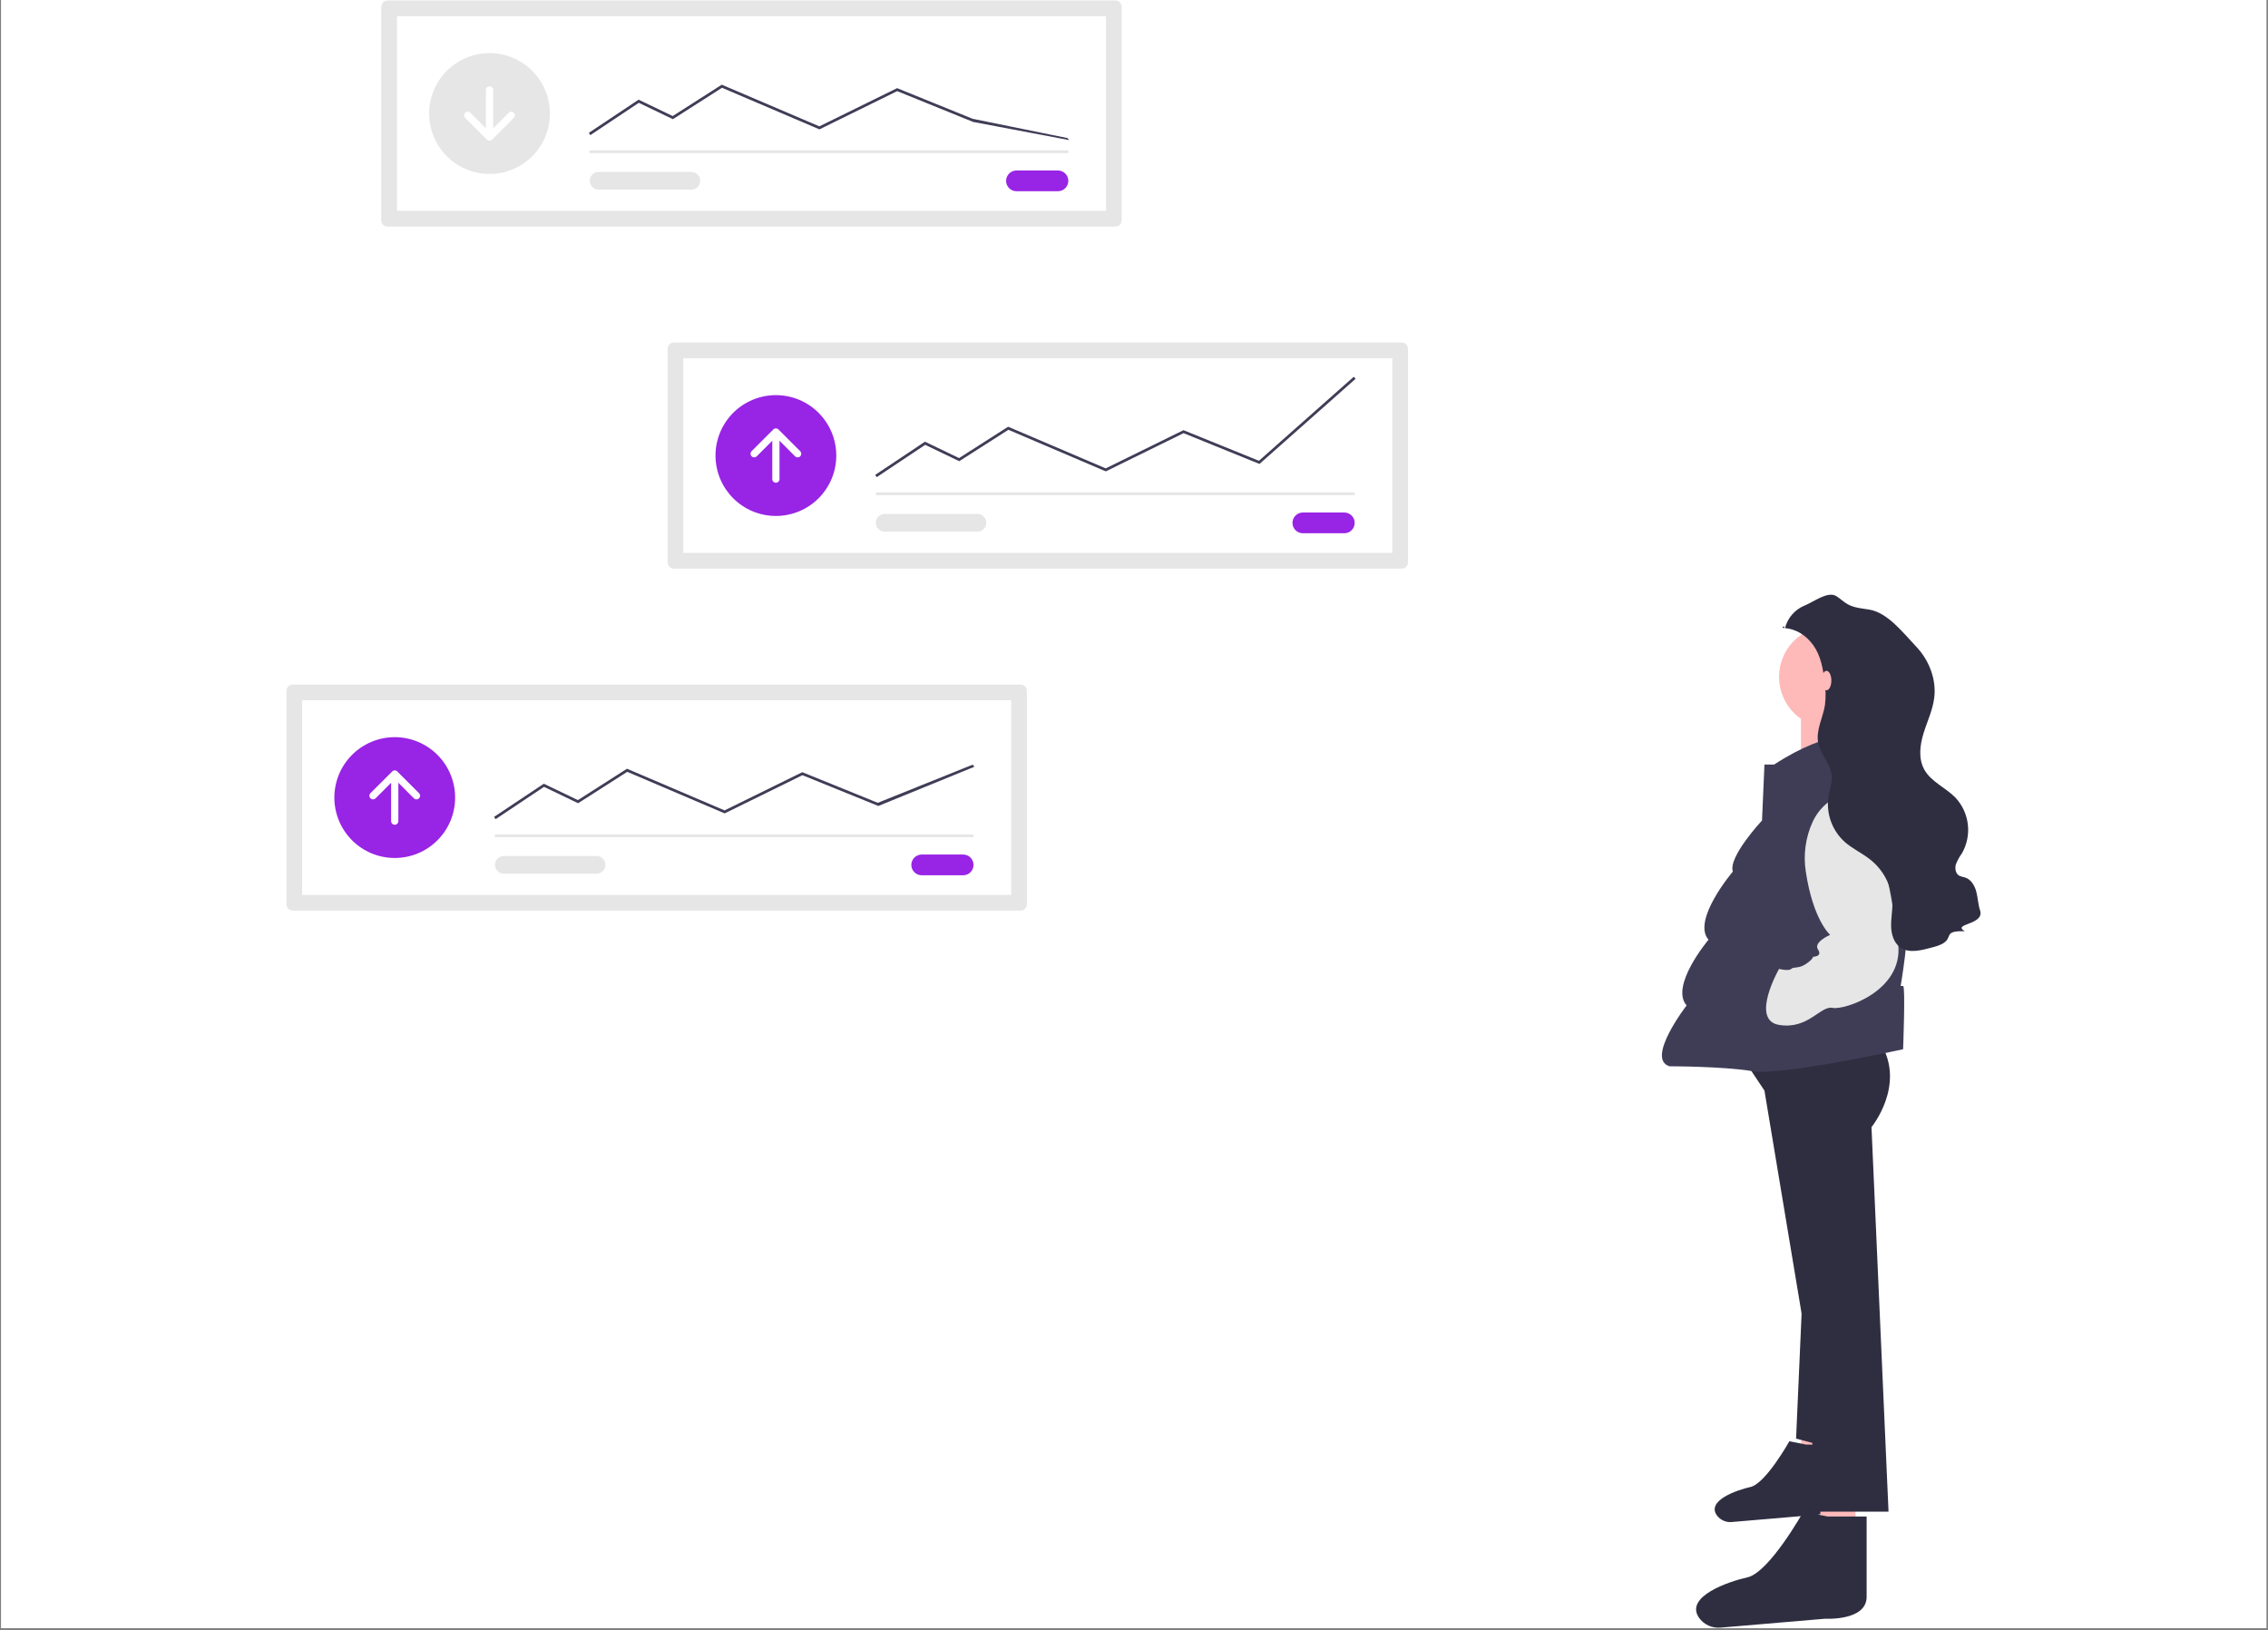 <?xml version="1.0" encoding="UTF-8"?>
<svg xmlns="http://www.w3.org/2000/svg" xmlns:xlink="http://www.w3.org/1999/xlink" width="770.88pt" height="554.25pt" viewBox="0 0 770.88 554.25" version="1.2">
<rect x="0" y="0" width="770.88" height="554.25" fill="#808080" stroke="none"/>
<defs>
<clipPath id="clip1">
  <path d="M 0.461 0 L 770.301 0 L 770.301 553.5 L 0.461 553.5 Z M 0.461 0 "/>
</clipPath>
<clipPath id="clip2">
  <path d="M 576 513 L 635 513 L 635 553.5 L 576 553.5 Z M 576 513 "/>
</clipPath>
<clipPath id="clip3">
  <path d="M 605 202 L 673.176 202 L 673.176 324 L 605 324 Z M 605 202 "/>
</clipPath>
<clipPath id="clip4">
  <path d="M 97.371 232 L 350 232 L 350 310 L 97.371 310 Z M 97.371 232 "/>
</clipPath>
</defs>
<g id="surface1">
<g clip-path="url(#clip1)" clip-rule="nonzero">
<path style=" stroke:none;fill-rule:nonzero;fill:rgb(100%,100%,100%);fill-opacity:1;" d="M 0.461 0 L 770.418 0 L 770.418 1675.484 L 0.461 1675.484 Z M 0.461 0 "/>
<path style=" stroke:none;fill-rule:nonzero;fill:rgb(100%,100%,100%);fill-opacity:1;" d="M 0.461 0 L 770.418 0 L 770.418 553.5 L 0.461 553.5 Z M 0.461 0 "/>
<path style=" stroke:none;fill-rule:nonzero;fill:rgb(100%,100%,100%);fill-opacity:1;" d="M 0.461 0 L 770.418 0 L 770.418 553.5 L 0.461 553.5 Z M 0.461 0 "/>
</g>
<path style=" stroke:none;fill-rule:nonzero;fill:rgb(99.609%,72.549%,72.549%);fill-opacity:1;" d="M 612.234 486.48 L 612.234 496.852 L 620.875 497.43 L 620.297 485.332 Z M 612.234 486.48 "/>
<path style=" stroke:none;fill-rule:nonzero;fill:rgb(18.43%,18.039%,25.49%);fill-opacity:1;" d="M 613.961 491.09 L 608.203 489.938 C 608.203 489.938 600.145 504.344 594.961 505.496 C 590.426 506.504 579.719 510.16 583.672 515.301 C 584.273 516.055 585.02 516.613 585.906 516.984 C 586.793 517.355 587.715 517.492 588.672 517.395 L 613.387 515.289 C 613.387 515.289 623.176 515.863 623.176 510.102 L 623.176 491.09 Z M 613.961 491.09 "/>
<path style=" stroke:none;fill-rule:nonzero;fill:rgb(18.43%,18.039%,25.49%);fill-opacity:1;" d="M 612.957 432.797 L 610.477 489.051 L 626.188 493.188 Z M 612.957 432.797 "/>
<path style=" stroke:none;fill-rule:nonzero;fill:rgb(99.609%,72.549%,72.549%);fill-opacity:1;" d="M 618.742 508.906 L 618.742 523.801 L 631.148 524.629 L 630.32 507.254 Z M 618.742 508.906 "/>
<path style=" stroke:none;fill-rule:nonzero;fill:rgb(18.43%,18.039%,25.49%);fill-opacity:1;" d="M 593.113 360.82 L 599.727 370.746 L 614.609 460.098 L 617.09 513.875 L 641.898 513.875 L 636.109 383.16 C 636.109 383.16 647.684 369.098 639.418 355.031 Z M 593.113 360.82 "/>
<g clip-path="url(#clip2)" clip-rule="nonzero">
<path style=" stroke:none;fill-rule:nonzero;fill:rgb(18.43%,18.039%,25.49%);fill-opacity:1;" d="M 621.223 515.527 L 612.957 513.871 C 612.957 513.871 601.379 534.555 593.938 536.207 C 587.559 537.625 572.676 542.691 577.406 549.84 C 577.82 550.438 578.301 550.969 578.855 551.434 C 579.41 551.902 580.02 552.285 580.676 552.59 C 581.332 552.895 582.02 553.105 582.734 553.227 C 583.449 553.344 584.168 553.367 584.887 553.297 L 620.402 550.273 C 620.402 550.273 634.457 551.098 634.457 542.828 L 634.457 515.527 Z M 621.223 515.527 "/>
</g>
<path style=" stroke:none;fill-rule:nonzero;fill:rgb(99.609%,72.549%,72.549%);fill-opacity:1;" d="M 639.414 230.105 C 639.414 230.676 639.387 231.242 639.332 231.809 C 639.277 232.375 639.191 232.938 639.082 233.496 C 638.973 234.055 638.832 234.605 638.668 235.148 C 638.504 235.695 638.312 236.23 638.094 236.754 C 637.875 237.281 637.633 237.793 637.367 238.297 C 637.098 238.797 636.805 239.285 636.488 239.758 C 636.172 240.23 635.836 240.688 635.473 241.129 C 635.113 241.566 634.73 241.988 634.328 242.391 C 633.93 242.793 633.508 243.176 633.066 243.535 C 632.629 243.898 632.172 244.234 631.699 244.551 C 631.227 244.867 630.738 245.16 630.238 245.43 C 629.734 245.695 629.223 245.938 628.695 246.156 C 628.172 246.375 627.637 246.566 627.094 246.73 C 626.547 246.898 625.996 247.035 625.438 247.145 C 624.883 247.258 624.32 247.34 623.754 247.395 C 623.188 247.453 622.621 247.48 622.051 247.48 C 621.484 247.48 620.914 247.453 620.352 247.395 C 619.785 247.34 619.223 247.258 618.664 247.145 C 618.105 247.035 617.555 246.898 617.012 246.73 C 616.469 246.566 615.934 246.375 615.406 246.156 C 614.883 245.938 614.367 245.695 613.867 245.43 C 613.363 245.16 612.879 244.867 612.406 244.551 C 611.934 244.234 611.477 243.898 611.035 243.535 C 610.598 243.176 610.176 242.793 609.773 242.391 C 609.371 241.988 608.992 241.566 608.629 241.129 C 608.27 240.688 607.93 240.23 607.613 239.758 C 607.297 239.285 607.008 238.797 606.738 238.297 C 606.469 237.793 606.227 237.281 606.012 236.754 C 605.793 236.23 605.602 235.695 605.438 235.148 C 605.27 234.605 605.133 234.055 605.023 233.496 C 604.91 232.938 604.828 232.375 604.773 231.809 C 604.715 231.242 604.688 230.676 604.688 230.105 C 604.688 229.535 604.715 228.969 604.773 228.402 C 604.828 227.836 604.91 227.273 605.023 226.715 C 605.133 226.16 605.27 225.605 605.438 225.062 C 605.602 224.52 605.793 223.984 606.012 223.457 C 606.227 222.93 606.469 222.418 606.738 221.918 C 607.008 221.414 607.297 220.926 607.613 220.453 C 607.93 219.98 608.27 219.523 608.629 219.086 C 608.992 218.645 609.371 218.223 609.773 217.82 C 610.176 217.418 610.598 217.035 611.035 216.676 C 611.477 216.316 611.934 215.977 612.406 215.66 C 612.879 215.344 613.363 215.051 613.867 214.785 C 614.367 214.516 614.883 214.273 615.406 214.055 C 615.934 213.836 616.469 213.645 617.012 213.48 C 617.555 213.316 618.105 213.176 618.664 213.066 C 619.223 212.957 619.785 212.871 620.352 212.816 C 620.914 212.762 621.484 212.73 622.051 212.73 C 622.621 212.73 623.188 212.762 623.754 212.816 C 624.32 212.871 624.883 212.957 625.438 213.066 C 625.996 213.176 626.547 213.316 627.094 213.48 C 627.637 213.645 628.172 213.836 628.695 214.055 C 629.223 214.273 629.734 214.516 630.238 214.785 C 630.738 215.051 631.227 215.344 631.699 215.66 C 632.172 215.977 632.629 216.316 633.066 216.676 C 633.508 217.035 633.93 217.418 634.328 217.82 C 634.73 218.223 635.113 218.645 635.473 219.086 C 635.836 219.523 636.172 219.98 636.488 220.453 C 636.805 220.926 637.098 221.414 637.363 221.918 C 637.633 222.418 637.875 222.93 638.094 223.457 C 638.312 223.984 638.504 224.52 638.668 225.062 C 638.832 225.605 638.973 226.16 639.082 226.715 C 639.191 227.273 639.277 227.836 639.332 228.402 C 639.387 228.969 639.414 229.535 639.414 230.105 Z M 639.414 230.105 "/>
<path style=" stroke:none;fill-rule:nonzero;fill:rgb(99.609%,72.549%,72.549%);fill-opacity:1;" d="M 612.129 239.203 L 612.129 264.027 C 612.129 264.852 631.148 262.371 631.148 262.371 C 631.148 262.371 631.973 239.207 631.973 236.723 Z M 612.129 239.203 "/>
<path style=" stroke:none;fill-rule:nonzero;fill:rgb(24.709%,23.92%,33.73%);fill-opacity:1;" d="M 632.801 249.961 C 632.801 249.961 622.051 247.48 603.035 259.891 L 599.727 259.891 L 598.898 278.918 C 598.898 278.918 587.324 291.328 588.98 296.289 C 588.98 296.289 574.922 312.836 580.711 319.453 C 580.711 319.453 567.48 335.172 573.27 341.793 C 573.27 341.793 559.211 359.992 567.48 362.477 C 567.48 362.477 585.672 362.477 595.594 364.129 C 605.516 365.785 646.855 356.684 646.855 356.684 C 646.855 356.684 647.684 335.176 646.855 335.176 L 646.031 335.176 C 646.031 335.176 649.336 315.32 647.684 314.492 C 647.684 314.492 648.512 292.152 646.031 291.328 Z M 632.801 249.961 "/>
<path style=" stroke:none;fill-rule:nonzero;fill:rgb(90.199%,90.199%,90.199%);fill-opacity:1;" d="M 630.145 269.012 C 628.629 269.219 627.164 269.609 625.746 270.188 C 624.328 270.766 623.004 271.508 621.773 272.422 C 620.543 273.332 619.449 274.383 618.484 275.57 C 617.52 276.762 616.719 278.051 616.078 279.441 C 614.883 282.078 614.09 284.828 613.699 287.699 C 613.309 290.566 613.336 293.43 613.781 296.289 C 616.262 312.836 622.051 317.797 622.051 317.797 C 622.051 317.797 616.262 320.277 617.918 322.762 C 619.57 325.242 616.262 325.242 616.262 325.242 C 616.262 325.242 616.262 326.07 613.781 327.727 C 611.301 329.379 609.648 328.551 608.82 329.379 C 607.992 330.207 604.688 329.379 604.688 329.379 C 604.688 329.379 594.766 346.754 604.688 348.41 C 614.609 350.062 618.742 341.789 622.875 342.617 C 627.012 343.445 646.855 336.824 645.199 321.105 C 643.547 305.387 636.105 268.16 630.316 268.988 Z M 630.145 269.012 "/>
<g clip-path="url(#clip3)" clip-rule="nonzero">
<path style=" stroke:none;fill-rule:nonzero;fill:rgb(18.43%,18.039%,25.49%);fill-opacity:1;" d="M 606.711 213.551 C 606.922 212.699 607.23 211.879 607.637 211.098 C 608.039 210.316 608.527 209.594 609.102 208.926 C 609.676 208.258 610.32 207.668 611.035 207.152 C 611.746 206.637 612.508 206.211 613.324 205.875 C 616.574 204.566 621.277 200.797 624.23 202.691 C 625.547 203.539 626.68 204.664 628.047 205.426 C 630.262 206.652 632.879 206.824 635.375 207.234 C 641.652 208.266 646.914 215.195 651.301 219.809 C 655.688 224.422 658.223 230.926 657.434 237.242 C 656.914 241.41 655.039 245.27 653.801 249.281 C 652.562 253.293 652.008 257.852 654.016 261.535 C 656.316 265.766 661.293 267.707 664.652 271.156 C 665.234 271.777 665.762 272.445 666.234 273.148 C 666.711 273.855 667.125 274.598 667.484 275.371 C 667.84 276.141 668.133 276.938 668.363 277.758 C 668.594 278.578 668.758 279.41 668.859 280.254 C 668.957 281.102 668.988 281.949 668.949 282.801 C 668.914 283.648 668.812 284.492 668.641 285.328 C 668.469 286.16 668.234 286.977 667.938 287.773 C 667.637 288.57 667.273 289.336 666.852 290.078 C 665.988 291.258 665.297 292.535 664.77 293.902 C 664.383 295.305 664.727 297.07 666.02 297.742 C 666.613 297.977 667.219 298.148 667.844 298.27 C 669.914 298.891 671.176 301.02 671.73 303.113 C 672.281 305.207 672.332 307.418 673.012 309.473 C 674.672 314.492 663.246 313.953 667.844 316.559 C 658.762 316.316 665.922 319.664 657.133 321.969 C 653.355 322.957 648.992 324.316 645.832 322.02 C 643.668 320.445 642.844 317.57 642.781 314.895 C 642.719 312.223 643.273 309.555 643.219 306.879 C 643.152 305.426 642.93 304 642.551 302.602 C 642.172 301.199 641.645 299.855 640.973 298.57 C 640.297 297.285 639.492 296.09 638.555 294.98 C 637.617 293.871 636.574 292.879 635.418 292 C 632.711 289.902 629.527 288.449 626.969 286.172 C 625.883 285.184 624.934 284.074 624.129 282.844 C 623.324 281.613 622.684 280.301 622.211 278.91 C 621.738 277.516 621.445 276.086 621.336 274.621 C 621.227 273.152 621.301 271.695 621.559 270.25 C 621.957 268.172 622.742 266.129 622.625 264.016 C 622.391 259.848 618.766 256.586 617.988 252.484 C 617.168 248.176 619.621 243.977 620.301 239.648 C 620.617 236.996 620.57 234.355 620.16 231.719 C 619.648 227.363 618.875 222.848 616.293 219.301 C 613.867 215.969 610.508 213.758 606.391 213.512 C 605.066 213.434 606.922 212.297 606.391 213.512 "/>
</g>
<path style=" stroke:none;fill-rule:nonzero;fill:rgb(99.609%,72.549%,72.549%);fill-opacity:1;" d="M 622.465 231.348 C 622.465 231.785 622.422 232.207 622.34 232.613 C 622.254 233.02 622.137 233.375 621.98 233.688 C 621.824 233.996 621.648 234.238 621.445 234.406 C 621.242 234.574 621.031 234.656 620.812 234.656 C 620.594 234.656 620.383 234.574 620.18 234.406 C 619.977 234.238 619.797 233.996 619.641 233.688 C 619.488 233.375 619.367 233.02 619.285 232.613 C 619.199 232.207 619.156 231.785 619.156 231.348 C 619.156 230.906 619.199 230.484 619.285 230.082 C 619.367 229.676 619.488 229.316 619.641 229.008 C 619.797 228.695 619.977 228.457 620.18 228.289 C 620.383 228.121 620.594 228.039 620.812 228.039 C 621.031 228.039 621.242 228.121 621.445 228.289 C 621.648 228.457 621.824 228.695 621.98 229.008 C 622.137 229.316 622.254 229.676 622.34 230.082 C 622.422 230.484 622.465 230.906 622.465 231.348 Z M 622.465 231.348 "/>
<path style=" stroke:none;fill-rule:nonzero;fill:rgb(90.199%,90.199%,90.199%);fill-opacity:1;" d="M 131.715 0.164 C 131.43 0.164 131.16 0.219 130.898 0.328 C 130.641 0.434 130.41 0.59 130.211 0.789 C 130.012 0.988 129.855 1.219 129.75 1.477 C 129.641 1.738 129.586 2.012 129.586 2.293 L 129.586 74.891 C 129.586 75.172 129.641 75.445 129.75 75.703 C 129.855 75.965 130.012 76.195 130.211 76.395 C 130.41 76.594 130.641 76.746 130.898 76.855 C 131.16 76.965 131.43 77.02 131.715 77.02 L 379.117 77.02 C 379.402 77.02 379.672 76.965 379.934 76.855 C 380.191 76.746 380.422 76.594 380.621 76.395 C 380.82 76.195 380.977 75.965 381.082 75.703 C 381.191 75.445 381.246 75.172 381.246 74.891 L 381.246 2.293 C 381.246 2.012 381.191 1.738 381.082 1.477 C 380.977 1.219 380.82 0.988 380.621 0.789 C 380.422 0.59 380.191 0.434 379.934 0.328 C 379.672 0.219 379.402 0.164 379.117 0.164 Z M 131.715 0.164 "/>
<path style=" stroke:none;fill-rule:nonzero;fill:rgb(100%,100%,100%);fill-opacity:1;" d="M 134.918 71.684 L 375.914 71.684 L 375.914 5.496 L 134.918 5.496 Z M 134.918 71.684 "/>
<path style=" stroke:none;fill-rule:nonzero;fill:rgb(59.61%,14.119%,89.799%);fill-opacity:1;" d="M 345.496 57.953 C 345.027 57.953 344.578 58.043 344.145 58.223 C 343.715 58.402 343.332 58.656 343.004 58.988 C 342.672 59.316 342.418 59.699 342.238 60.129 C 342.059 60.562 341.969 61.012 341.969 61.48 C 341.969 61.949 342.059 62.398 342.238 62.828 C 342.418 63.262 342.672 63.641 343.004 63.973 C 343.332 64.305 343.715 64.559 344.145 64.738 C 344.578 64.918 345.027 65.004 345.496 65.004 L 359.59 65.004 C 360.059 65.004 360.508 64.918 360.938 64.738 C 361.371 64.559 361.75 64.305 362.082 63.973 C 362.41 63.641 362.668 63.262 362.844 62.828 C 363.023 62.398 363.113 61.949 363.113 61.48 C 363.113 61.012 363.023 60.562 362.844 60.129 C 362.668 59.699 362.41 59.316 362.082 58.988 C 361.75 58.656 361.371 58.402 360.938 58.223 C 360.508 58.043 360.059 57.953 359.59 57.953 Z M 345.496 57.953 "/>
<path style=" stroke:none;fill-rule:nonzero;fill:rgb(90.199%,90.199%,90.199%);fill-opacity:1;" d="M 200.398 51.113 L 363.113 51.113 L 363.113 52.043 L 200.398 52.043 Z M 200.398 51.113 "/>
<path style=" stroke:none;fill-rule:nonzero;fill:rgb(90.199%,90.199%,90.199%);fill-opacity:1;" d="M 186.914 38.59 C 186.914 39.266 186.879 39.934 186.812 40.605 C 186.746 41.273 186.648 41.938 186.52 42.598 C 186.387 43.258 186.223 43.91 186.027 44.555 C 185.832 45.195 185.605 45.828 185.352 46.449 C 185.094 47.07 184.805 47.68 184.488 48.273 C 184.172 48.867 183.828 49.441 183.453 50 C 183.078 50.559 182.68 51.102 182.254 51.621 C 181.828 52.141 181.375 52.637 180.902 53.113 C 180.426 53.59 179.93 54.039 179.406 54.465 C 178.887 54.895 178.348 55.293 177.789 55.668 C 177.23 56.039 176.656 56.387 176.062 56.703 C 175.469 57.02 174.863 57.309 174.242 57.566 C 173.621 57.82 172.988 58.047 172.344 58.242 C 171.703 58.438 171.051 58.602 170.391 58.734 C 169.73 58.863 169.066 58.965 168.398 59.027 C 167.73 59.094 167.059 59.129 166.387 59.129 C 165.715 59.129 165.043 59.094 164.375 59.027 C 163.707 58.965 163.043 58.863 162.383 58.734 C 161.723 58.602 161.074 58.438 160.43 58.242 C 159.785 58.047 159.152 57.82 158.531 57.566 C 157.914 57.309 157.305 57.02 156.711 56.703 C 156.121 56.387 155.543 56.039 154.984 55.668 C 154.426 55.293 153.887 54.895 153.367 54.465 C 152.848 54.039 152.352 53.59 151.875 53.113 C 151.398 52.637 150.949 52.141 150.523 51.621 C 150.094 51.102 149.695 50.559 149.32 50 C 148.949 49.441 148.602 48.867 148.285 48.273 C 147.969 47.68 147.684 47.07 147.426 46.449 C 147.168 45.828 146.941 45.195 146.746 44.555 C 146.551 43.91 146.387 43.258 146.258 42.598 C 146.125 41.938 146.027 41.273 145.961 40.605 C 145.895 39.934 145.863 39.266 145.863 38.59 C 145.863 37.918 145.895 37.246 145.961 36.578 C 146.027 35.91 146.125 35.246 146.258 34.586 C 146.387 33.926 146.551 33.273 146.746 32.629 C 146.941 31.988 147.168 31.355 147.426 30.734 C 147.684 30.109 147.969 29.504 148.285 28.91 C 148.602 28.316 148.949 27.742 149.32 27.184 C 149.695 26.621 150.094 26.082 150.523 25.562 C 150.949 25.043 151.398 24.547 151.875 24.07 C 152.352 23.594 152.848 23.145 153.367 22.719 C 153.887 22.289 154.426 21.891 154.984 21.516 C 155.543 21.145 156.121 20.797 156.711 20.48 C 157.305 20.164 157.914 19.875 158.531 19.617 C 159.152 19.359 159.785 19.137 160.43 18.941 C 161.074 18.746 161.723 18.582 162.383 18.449 C 163.043 18.32 163.707 18.219 164.375 18.152 C 165.043 18.09 165.715 18.055 166.387 18.055 C 167.059 18.055 167.73 18.09 168.398 18.152 C 169.066 18.219 169.73 18.32 170.391 18.449 C 171.051 18.582 171.703 18.746 172.344 18.941 C 172.988 19.137 173.621 19.359 174.242 19.617 C 174.863 19.875 175.469 20.164 176.062 20.48 C 176.656 20.797 177.23 21.145 177.789 21.516 C 178.348 21.891 178.887 22.289 179.406 22.719 C 179.93 23.145 180.426 23.594 180.902 24.07 C 181.375 24.547 181.828 25.043 182.254 25.562 C 182.68 26.082 183.078 26.621 183.453 27.184 C 183.828 27.742 184.172 28.316 184.488 28.91 C 184.805 29.504 185.094 30.109 185.352 30.734 C 185.605 31.355 185.832 31.988 186.027 32.629 C 186.223 33.273 186.387 33.926 186.52 34.586 C 186.648 35.246 186.746 35.91 186.812 36.578 C 186.879 37.246 186.914 37.918 186.914 38.59 Z M 186.914 38.59 "/>
<path style=" stroke:none;fill-rule:nonzero;fill:rgb(24.709%,23.92%,33.73%);fill-opacity:1;" d="M 200.66 45.934 L 200.145 45.164 L 217.055 33.883 L 228.648 39.453 L 245.324 28.793 L 245.551 28.887 L 278.5 42.953 L 304.918 29.965 L 330.574 40.375 L 362.809 46.93 L 363.422 47.625 L 330.758 41.449 L 304.953 30.98 L 278.527 43.973 L 245.41 29.836 L 228.711 40.512 L 217.125 34.949 Z M 200.66 45.934 "/>
<path style=" stroke:none;fill-rule:nonzero;fill:rgb(90.199%,90.199%,90.199%);fill-opacity:1;" d="M 203.414 58.441 C 203.02 58.445 202.637 58.527 202.273 58.684 C 201.91 58.84 201.59 59.059 201.312 59.34 C 201.035 59.621 200.824 59.945 200.672 60.312 C 200.523 60.68 200.449 61.059 200.449 61.453 C 200.449 61.852 200.523 62.23 200.672 62.598 C 200.824 62.965 201.035 63.289 201.312 63.57 C 201.59 63.852 201.91 64.07 202.273 64.227 C 202.637 64.383 203.02 64.465 203.414 64.469 L 234.938 64.469 C 235.336 64.477 235.723 64.406 236.094 64.258 C 236.465 64.113 236.793 63.898 237.082 63.621 C 237.367 63.344 237.59 63.02 237.75 62.652 C 237.91 62.285 237.992 61.902 237.996 61.504 C 238.004 61.102 237.934 60.719 237.785 60.348 C 237.641 59.973 237.426 59.645 237.148 59.355 C 236.871 59.07 236.547 58.848 236.184 58.688 C 235.816 58.527 235.434 58.445 235.031 58.441 C 235 58.441 234.969 58.441 234.938 58.441 Z M 203.414 58.441 "/>
<path style=" stroke:none;fill-rule:nonzero;fill:rgb(100%,100%,100%);fill-opacity:1;" d="M 174.645 38.336 C 174.527 38.223 174.395 38.133 174.246 38.07 C 174.094 38.008 173.938 37.977 173.773 37.977 C 173.609 37.977 173.453 38.008 173.301 38.07 C 173.152 38.133 173.02 38.223 172.902 38.336 L 167.617 43.625 L 167.617 30.586 C 167.617 30.422 167.586 30.266 167.523 30.113 C 167.461 29.965 167.375 29.832 167.258 29.715 C 167.145 29.602 167.008 29.512 166.859 29.449 C 166.707 29.387 166.551 29.355 166.387 29.355 C 166.223 29.355 166.066 29.387 165.918 29.449 C 165.766 29.512 165.633 29.602 165.516 29.715 C 165.402 29.832 165.312 29.965 165.25 30.113 C 165.188 30.266 165.156 30.422 165.156 30.586 L 165.156 43.625 L 159.871 38.336 C 159.758 38.219 159.625 38.133 159.473 38.07 C 159.324 38.004 159.164 37.973 159 37.973 C 158.84 37.973 158.68 38.004 158.531 38.066 C 158.379 38.129 158.246 38.219 158.129 38.336 C 158.016 38.449 157.926 38.582 157.863 38.734 C 157.801 38.887 157.77 39.043 157.77 39.207 C 157.77 39.371 157.801 39.527 157.863 39.68 C 157.926 39.828 158.016 39.961 158.133 40.078 L 165.516 47.469 C 165.633 47.582 165.766 47.672 165.918 47.734 C 166.066 47.797 166.223 47.828 166.387 47.828 C 166.551 47.828 166.707 47.797 166.859 47.734 C 167.008 47.672 167.145 47.582 167.258 47.469 L 174.645 40.078 C 174.758 39.961 174.848 39.828 174.91 39.68 C 174.973 39.527 175.004 39.371 175.004 39.207 C 175.004 39.043 174.973 38.887 174.91 38.734 C 174.848 38.586 174.758 38.453 174.645 38.336 Z M 174.645 38.336 "/>
<path style=" stroke:none;fill-rule:nonzero;fill:rgb(90.199%,90.199%,90.199%);fill-opacity:1;" d="M 229.047 116.434 C 228.766 116.434 228.492 116.488 228.234 116.594 C 227.973 116.703 227.742 116.855 227.543 117.059 C 227.344 117.258 227.191 117.484 227.082 117.746 C 226.973 118.008 226.922 118.277 226.922 118.562 L 226.922 191.16 C 226.922 191.441 226.973 191.711 227.082 191.973 C 227.191 192.234 227.344 192.465 227.543 192.664 C 227.742 192.863 227.973 193.016 228.234 193.125 C 228.492 193.234 228.766 193.285 229.047 193.289 L 476.453 193.289 C 476.734 193.285 477.008 193.234 477.266 193.125 C 477.527 193.016 477.758 192.863 477.957 192.664 C 478.156 192.465 478.309 192.234 478.418 191.973 C 478.527 191.711 478.582 191.441 478.582 191.16 L 478.582 118.562 C 478.582 118.277 478.527 118.008 478.418 117.746 C 478.309 117.484 478.156 117.258 477.957 117.059 C 477.758 116.855 477.527 116.703 477.266 116.594 C 477.008 116.488 476.734 116.434 476.453 116.434 Z M 229.047 116.434 "/>
<path style=" stroke:none;fill-rule:nonzero;fill:rgb(100%,100%,100%);fill-opacity:1;" d="M 232.25 187.953 L 473.25 187.953 L 473.25 121.766 L 232.25 121.766 Z M 232.25 187.953 "/>
<path style=" stroke:none;fill-rule:nonzero;fill:rgb(59.61%,14.119%,89.799%);fill-opacity:1;" d="M 442.828 174.223 C 442.363 174.223 441.914 174.312 441.48 174.492 C 441.047 174.672 440.668 174.926 440.336 175.258 C 440.008 175.586 439.754 175.969 439.574 176.398 C 439.395 176.832 439.305 177.281 439.305 177.75 C 439.305 178.219 439.395 178.668 439.574 179.098 C 439.754 179.531 440.008 179.914 440.336 180.242 C 440.668 180.574 441.047 180.828 441.48 181.008 C 441.914 181.188 442.363 181.277 442.828 181.277 L 456.922 181.277 C 457.391 181.277 457.84 181.188 458.27 181.008 C 458.703 180.828 459.086 180.574 459.414 180.242 C 459.746 179.914 460 179.531 460.18 179.098 C 460.355 178.668 460.445 178.219 460.445 177.75 C 460.445 177.281 460.355 176.832 460.18 176.398 C 460 175.969 459.746 175.586 459.414 175.258 C 459.086 174.926 458.703 174.672 458.27 174.492 C 457.84 174.312 457.391 174.223 456.922 174.223 Z M 442.828 174.223 "/>
<path style=" stroke:none;fill-rule:nonzero;fill:rgb(90.199%,90.199%,90.199%);fill-opacity:1;" d="M 297.734 167.383 L 460.449 167.383 L 460.449 168.312 L 297.734 168.312 Z M 297.734 167.383 "/>
<path style=" stroke:none;fill-rule:nonzero;fill:rgb(59.61%,14.119%,89.799%);fill-opacity:1;" d="M 284.246 154.859 C 284.246 155.535 284.215 156.203 284.148 156.875 C 284.082 157.543 283.984 158.207 283.852 158.867 C 283.719 159.527 283.559 160.18 283.363 160.82 C 283.168 161.465 282.941 162.098 282.684 162.719 C 282.426 163.34 282.141 163.949 281.824 164.543 C 281.504 165.133 281.16 165.711 280.785 166.27 C 280.414 166.828 280.012 167.367 279.586 167.891 C 279.16 168.41 278.711 168.906 278.234 169.383 C 277.758 169.859 277.262 170.309 276.742 170.734 C 276.223 171.164 275.684 171.562 275.125 171.938 C 274.566 172.309 273.988 172.656 273.398 172.973 C 272.805 173.289 272.195 173.578 271.574 173.832 C 270.953 174.09 270.324 174.316 269.68 174.512 C 269.035 174.707 268.387 174.871 267.727 175.004 C 267.066 175.133 266.402 175.23 265.734 175.297 C 265.062 175.363 264.395 175.398 263.723 175.398 C 263.051 175.398 262.379 175.363 261.711 175.297 C 261.039 175.23 260.375 175.133 259.719 175.004 C 259.059 174.871 258.406 174.707 257.762 174.512 C 257.121 174.316 256.488 174.09 255.867 173.832 C 255.246 173.578 254.641 173.289 254.047 172.973 C 253.453 172.656 252.879 172.309 252.32 171.938 C 251.758 171.562 251.219 171.164 250.699 170.734 C 250.18 170.309 249.684 169.859 249.207 169.383 C 248.734 168.906 248.281 168.41 247.855 167.891 C 247.43 167.367 247.031 166.828 246.656 166.27 C 246.281 165.711 245.938 165.133 245.621 164.543 C 245.305 163.949 245.016 163.34 244.758 162.719 C 244.5 162.098 244.277 161.465 244.082 160.82 C 243.887 160.18 243.723 159.527 243.59 158.867 C 243.461 158.207 243.363 157.543 243.297 156.875 C 243.23 156.203 243.195 155.535 243.195 154.859 C 243.195 154.188 243.23 153.516 243.297 152.848 C 243.363 152.18 243.461 151.516 243.59 150.855 C 243.723 150.195 243.887 149.543 244.082 148.898 C 244.277 148.254 244.5 147.625 244.758 147 C 245.016 146.379 245.305 145.773 245.621 145.18 C 245.938 144.586 246.281 144.012 246.656 143.453 C 247.027 142.891 247.43 142.352 247.855 141.832 C 248.281 141.312 248.734 140.816 249.207 140.34 C 249.684 139.863 250.18 139.414 250.699 138.984 C 251.219 138.559 251.758 138.16 252.32 137.785 C 252.879 137.41 253.453 137.066 254.047 136.75 C 254.641 136.434 255.246 136.145 255.867 135.887 C 256.488 135.629 257.121 135.402 257.762 135.207 C 258.406 135.012 259.059 134.852 259.719 134.719 C 260.375 134.59 261.039 134.488 261.711 134.422 C 262.379 134.359 263.051 134.324 263.723 134.324 C 264.395 134.324 265.062 134.359 265.734 134.422 C 266.402 134.488 267.066 134.59 267.727 134.719 C 268.387 134.852 269.035 135.012 269.68 135.207 C 270.324 135.402 270.953 135.629 271.574 135.887 C 272.195 136.145 272.805 136.434 273.398 136.75 C 273.988 137.066 274.566 137.41 275.125 137.785 C 275.684 138.16 276.223 138.559 276.742 138.984 C 277.262 139.414 277.758 139.863 278.234 140.34 C 278.711 140.816 279.16 141.312 279.586 141.832 C 280.012 142.352 280.414 142.891 280.785 143.453 C 281.16 144.012 281.504 144.586 281.824 145.18 C 282.141 145.773 282.426 146.379 282.684 147 C 282.941 147.625 283.168 148.254 283.363 148.898 C 283.559 149.543 283.719 150.195 283.852 150.855 C 283.984 151.516 284.082 152.18 284.148 152.848 C 284.215 153.516 284.246 154.188 284.246 154.859 Z M 284.246 154.859 "/>
<path style=" stroke:none;fill-rule:nonzero;fill:rgb(24.709%,23.92%,33.73%);fill-opacity:1;" d="M 297.992 162.203 L 297.477 161.434 L 314.387 150.152 L 325.98 155.723 L 342.656 145.062 L 342.883 145.156 L 375.832 159.223 L 402.254 146.234 L 427.906 156.641 L 460.141 128.074 L 460.758 128.77 L 428.09 157.715 L 402.289 147.25 L 375.859 160.238 L 342.742 146.105 L 326.043 156.777 L 314.465 151.219 Z M 297.992 162.203 "/>
<path style=" stroke:none;fill-rule:nonzero;fill:rgb(90.199%,90.199%,90.199%);fill-opacity:1;" d="M 300.746 174.707 C 300.348 174.703 299.961 174.77 299.59 174.918 C 299.219 175.066 298.887 175.277 298.602 175.555 C 298.312 175.832 298.09 176.156 297.93 176.523 C 297.77 176.891 297.688 177.273 297.68 177.676 C 297.676 178.074 297.746 178.461 297.891 178.832 C 298.039 179.203 298.254 179.535 298.531 179.82 C 298.809 180.109 299.133 180.332 299.5 180.492 C 299.867 180.648 300.25 180.73 300.648 180.738 C 300.684 180.738 300.715 180.738 300.746 180.738 L 332.27 180.738 C 332.668 180.73 333.047 180.652 333.41 180.496 C 333.773 180.34 334.094 180.121 334.371 179.84 C 334.648 179.555 334.863 179.23 335.012 178.867 C 335.16 178.5 335.234 178.117 335.234 177.723 C 335.234 177.328 335.16 176.945 335.012 176.582 C 334.863 176.215 334.648 175.891 334.371 175.609 C 334.094 175.324 333.773 175.105 333.41 174.953 C 333.047 174.797 332.668 174.715 332.27 174.707 Z M 300.746 174.707 "/>
<path style=" stroke:none;fill-rule:nonzero;fill:rgb(100%,100%,100%);fill-opacity:1;" d="M 255.465 155.117 C 255.582 155.23 255.715 155.32 255.863 155.383 C 256.016 155.445 256.172 155.477 256.336 155.477 C 256.5 155.477 256.656 155.445 256.809 155.383 C 256.957 155.32 257.09 155.23 257.207 155.117 L 262.492 149.828 L 262.492 162.867 C 262.492 163.031 262.523 163.188 262.586 163.336 C 262.648 163.488 262.734 163.621 262.852 163.738 C 262.965 163.852 263.102 163.941 263.25 164.004 C 263.402 164.066 263.559 164.098 263.723 164.098 C 263.887 164.098 264.043 164.066 264.191 164.004 C 264.344 163.941 264.477 163.852 264.594 163.738 C 264.707 163.621 264.797 163.488 264.859 163.336 C 264.922 163.188 264.953 163.031 264.953 162.867 L 264.953 149.828 L 270.238 155.117 C 270.352 155.23 270.484 155.32 270.637 155.383 C 270.785 155.445 270.945 155.48 271.109 155.48 C 271.27 155.48 271.43 155.449 271.578 155.387 C 271.73 155.324 271.863 155.234 271.98 155.117 C 272.094 155.004 272.184 154.867 272.246 154.719 C 272.309 154.566 272.34 154.41 272.34 154.246 C 272.34 154.082 272.309 153.926 272.246 153.773 C 272.184 153.621 272.094 153.488 271.977 153.375 L 264.594 145.984 C 264.477 145.867 264.344 145.781 264.191 145.719 C 264.043 145.656 263.887 145.625 263.723 145.625 C 263.559 145.625 263.402 145.656 263.25 145.719 C 263.102 145.781 262.965 145.867 262.852 145.984 L 255.465 153.375 C 255.352 153.488 255.262 153.621 255.199 153.773 C 255.137 153.926 255.105 154.082 255.105 154.246 C 255.105 154.406 255.137 154.566 255.199 154.715 C 255.262 154.867 255.352 155 255.465 155.117 Z M 255.465 155.117 "/>
<g clip-path="url(#clip4)" clip-rule="nonzero">
<path style=" stroke:none;fill-rule:nonzero;fill:rgb(90.199%,90.199%,90.199%);fill-opacity:1;" d="M 99.496 232.703 C 99.215 232.703 98.945 232.758 98.684 232.863 C 98.422 232.973 98.191 233.125 97.992 233.324 C 97.793 233.523 97.641 233.754 97.531 234.016 C 97.426 234.277 97.371 234.547 97.371 234.832 L 97.371 307.43 C 97.371 307.711 97.426 307.98 97.531 308.242 C 97.641 308.504 97.793 308.734 97.992 308.934 C 98.191 309.133 98.422 309.285 98.684 309.395 C 98.945 309.5 99.215 309.555 99.496 309.555 L 346.902 309.555 C 347.184 309.555 347.457 309.5 347.715 309.395 C 347.977 309.285 348.207 309.133 348.406 308.934 C 348.605 308.734 348.758 308.504 348.867 308.242 C 348.977 307.98 349.031 307.711 349.031 307.43 L 349.031 234.832 C 349.031 234.547 348.977 234.277 348.867 234.016 C 348.758 233.754 348.605 233.523 348.406 233.324 C 348.207 233.125 347.977 232.973 347.715 232.863 C 347.457 232.758 347.184 232.703 346.902 232.703 Z M 99.496 232.703 "/>
</g>
<path style=" stroke:none;fill-rule:nonzero;fill:rgb(100%,100%,100%);fill-opacity:1;" d="M 102.699 304.223 L 343.699 304.223 L 343.699 238.035 L 102.699 238.035 Z M 102.699 304.223 "/>
<path style=" stroke:none;fill-rule:nonzero;fill:rgb(59.61%,14.119%,89.799%);fill-opacity:1;" d="M 313.277 290.492 C 312.812 290.492 312.359 290.582 311.93 290.762 C 311.496 290.938 311.117 291.195 310.785 291.523 C 310.457 291.855 310.203 292.238 310.023 292.668 C 309.844 293.102 309.754 293.551 309.754 294.02 C 309.754 294.484 309.844 294.934 310.023 295.367 C 310.203 295.801 310.457 296.18 310.785 296.512 C 311.117 296.844 311.496 297.098 311.93 297.277 C 312.359 297.453 312.812 297.543 313.277 297.543 L 327.375 297.543 C 327.84 297.543 328.289 297.453 328.723 297.277 C 329.152 297.098 329.535 296.844 329.863 296.512 C 330.195 296.18 330.449 295.801 330.629 295.367 C 330.809 294.934 330.898 294.484 330.898 294.02 C 330.898 293.551 330.809 293.102 330.629 292.668 C 330.449 292.238 330.195 291.855 329.863 291.523 C 329.535 291.195 329.152 290.938 328.723 290.762 C 328.289 290.582 327.84 290.492 327.375 290.492 Z M 313.277 290.492 "/>
<path style=" stroke:none;fill-rule:nonzero;fill:rgb(90.199%,90.199%,90.199%);fill-opacity:1;" d="M 168.184 283.652 L 330.898 283.652 L 330.898 284.582 L 168.184 284.582 Z M 168.184 283.652 "/>
<path style=" stroke:none;fill-rule:nonzero;fill:rgb(59.61%,14.119%,89.799%);fill-opacity:1;" d="M 154.695 271.129 C 154.695 271.801 154.664 272.473 154.598 273.141 C 154.531 273.812 154.434 274.477 154.301 275.137 C 154.172 275.797 154.008 276.445 153.812 277.09 C 153.617 277.734 153.391 278.367 153.133 278.988 C 152.875 279.609 152.59 280.215 152.273 280.809 C 151.957 281.402 151.609 281.98 151.238 282.539 C 150.863 283.098 150.465 283.637 150.035 284.156 C 149.609 284.676 149.16 285.176 148.684 285.652 C 148.211 286.125 147.711 286.578 147.191 287.004 C 146.672 287.43 146.133 287.832 145.574 288.203 C 145.016 288.578 144.438 288.922 143.848 289.242 C 143.254 289.559 142.648 289.844 142.027 290.102 C 141.406 290.359 140.773 290.586 140.129 290.781 C 139.484 290.977 138.836 291.141 138.176 291.27 C 137.516 291.402 136.852 291.5 136.184 291.566 C 135.516 291.633 134.844 291.664 134.172 291.664 C 133.5 291.664 132.828 291.633 132.16 291.566 C 131.492 291.5 130.828 291.402 130.168 291.27 C 129.508 291.141 128.855 290.977 128.215 290.781 C 127.57 290.586 126.938 290.359 126.316 290.102 C 125.695 289.844 125.09 289.559 124.496 289.242 C 123.902 288.922 123.328 288.578 122.77 288.203 C 122.211 287.832 121.672 287.43 121.152 287.004 C 120.633 286.578 120.133 286.125 119.66 285.652 C 119.184 285.176 118.73 284.676 118.305 284.156 C 117.879 283.637 117.48 283.098 117.105 282.539 C 116.73 281.98 116.387 281.402 116.07 280.809 C 115.754 280.215 115.465 279.609 115.211 278.988 C 114.953 278.367 114.727 277.734 114.531 277.09 C 114.336 276.445 114.172 275.797 114.043 275.137 C 113.91 274.477 113.812 273.812 113.746 273.141 C 113.68 272.473 113.648 271.801 113.648 271.129 C 113.648 270.457 113.68 269.785 113.746 269.117 C 113.812 268.445 113.91 267.781 114.043 267.121 C 114.172 266.465 114.336 265.812 114.531 265.168 C 114.727 264.523 114.953 263.891 115.211 263.27 C 115.465 262.648 115.754 262.043 116.07 261.449 C 116.387 260.855 116.73 260.277 117.105 259.719 C 117.48 259.16 117.879 258.621 118.305 258.102 C 118.73 257.582 119.184 257.082 119.66 256.609 C 120.133 256.133 120.633 255.68 121.152 255.254 C 121.672 254.828 122.211 254.426 122.77 254.055 C 123.328 253.68 123.902 253.336 124.496 253.02 C 125.09 252.699 125.695 252.414 126.316 252.156 C 126.938 251.898 127.57 251.672 128.215 251.477 C 128.855 251.281 129.508 251.117 130.168 250.988 C 130.828 250.855 131.492 250.758 132.16 250.691 C 132.828 250.625 133.5 250.594 134.172 250.594 C 134.844 250.594 135.516 250.625 136.184 250.691 C 136.852 250.758 137.516 250.855 138.176 250.988 C 138.836 251.117 139.484 251.281 140.129 251.477 C 140.773 251.672 141.406 251.898 142.027 252.156 C 142.648 252.414 143.254 252.699 143.848 253.02 C 144.438 253.336 145.016 253.68 145.574 254.055 C 146.133 254.426 146.672 254.828 147.191 255.254 C 147.711 255.68 148.207 256.133 148.684 256.609 C 149.16 257.082 149.609 257.582 150.035 258.102 C 150.465 258.621 150.863 259.16 151.238 259.719 C 151.609 260.277 151.957 260.855 152.273 261.449 C 152.59 262.043 152.875 262.648 153.133 263.27 C 153.391 263.891 153.617 264.523 153.812 265.168 C 154.008 265.812 154.172 266.465 154.301 267.121 C 154.434 267.781 154.531 268.445 154.598 269.117 C 154.664 269.785 154.695 270.457 154.695 271.129 Z M 154.695 271.129 "/>
<path style=" stroke:none;fill-rule:nonzero;fill:rgb(24.709%,23.92%,33.73%);fill-opacity:1;" d="M 168.441 278.473 L 167.926 277.699 L 184.836 266.422 L 196.43 271.992 L 213.105 261.328 L 246.281 275.484 L 272.699 262.5 L 298.352 272.91 L 330.586 259.953 L 331.203 260.648 L 298.539 273.988 L 272.738 263.52 L 246.309 276.508 L 213.195 262.375 L 196.496 273.051 L 184.91 267.488 Z M 168.441 278.473 "/>
<path style=" stroke:none;fill-rule:nonzero;fill:rgb(90.199%,90.199%,90.199%);fill-opacity:1;" d="M 171.195 290.977 C 170.801 290.984 170.422 291.062 170.059 291.219 C 169.695 291.375 169.375 291.594 169.098 291.875 C 168.82 292.16 168.605 292.484 168.457 292.848 C 168.309 293.215 168.23 293.598 168.23 293.992 C 168.23 294.387 168.309 294.77 168.457 295.133 C 168.605 295.5 168.82 295.824 169.098 296.105 C 169.375 296.387 169.695 296.605 170.059 296.762 C 170.422 296.918 170.801 297 171.195 297.008 L 202.719 297.008 C 203.117 297.012 203.504 296.941 203.875 296.793 C 204.246 296.648 204.574 296.434 204.863 296.156 C 205.148 295.879 205.371 295.555 205.531 295.191 C 205.688 294.824 205.77 294.441 205.777 294.039 C 205.785 293.641 205.715 293.254 205.566 292.883 C 205.422 292.512 205.207 292.184 204.93 291.895 C 204.652 291.609 204.332 291.387 203.965 291.227 C 203.602 291.066 203.219 290.984 202.816 290.977 C 202.785 290.977 202.754 290.977 202.719 290.977 Z M 171.195 290.977 "/>
<path style=" stroke:none;fill-rule:nonzero;fill:rgb(100%,100%,100%);fill-opacity:1;" d="M 125.914 271.383 C 126.031 271.5 126.164 271.59 126.316 271.652 C 126.465 271.715 126.621 271.746 126.785 271.746 C 126.949 271.746 127.105 271.715 127.258 271.652 C 127.406 271.59 127.539 271.5 127.656 271.383 L 132.941 266.098 L 132.941 279.133 C 132.941 279.297 132.969 279.457 133.031 279.605 C 133.094 279.758 133.184 279.891 133.301 280.008 C 133.414 280.125 133.547 280.215 133.699 280.277 C 133.852 280.34 134.008 280.371 134.172 280.371 C 134.336 280.371 134.492 280.34 134.645 280.277 C 134.793 280.215 134.93 280.125 135.043 280.008 C 135.16 279.891 135.246 279.758 135.309 279.605 C 135.371 279.457 135.402 279.297 135.402 279.133 L 135.402 266.098 L 140.688 271.383 C 140.801 271.5 140.934 271.59 141.086 271.652 C 141.238 271.715 141.395 271.746 141.559 271.746 C 141.723 271.746 141.879 271.715 142.031 271.652 C 142.18 271.59 142.312 271.504 142.43 271.387 C 142.547 271.27 142.633 271.137 142.695 270.984 C 142.758 270.836 142.789 270.676 142.789 270.516 C 142.789 270.352 142.758 270.191 142.695 270.043 C 142.633 269.891 142.543 269.758 142.426 269.641 L 135.043 262.254 C 134.926 262.137 134.793 262.047 134.641 261.984 C 134.492 261.922 134.336 261.891 134.172 261.891 C 134.008 261.891 133.852 261.922 133.699 261.984 C 133.551 262.047 133.418 262.137 133.301 262.254 L 125.914 269.641 C 125.801 269.758 125.711 269.891 125.648 270.043 C 125.586 270.191 125.555 270.352 125.555 270.512 C 125.555 270.676 125.586 270.832 125.648 270.984 C 125.711 271.137 125.801 271.27 125.914 271.383 Z M 125.914 271.383 "/>
</g>
</svg>
